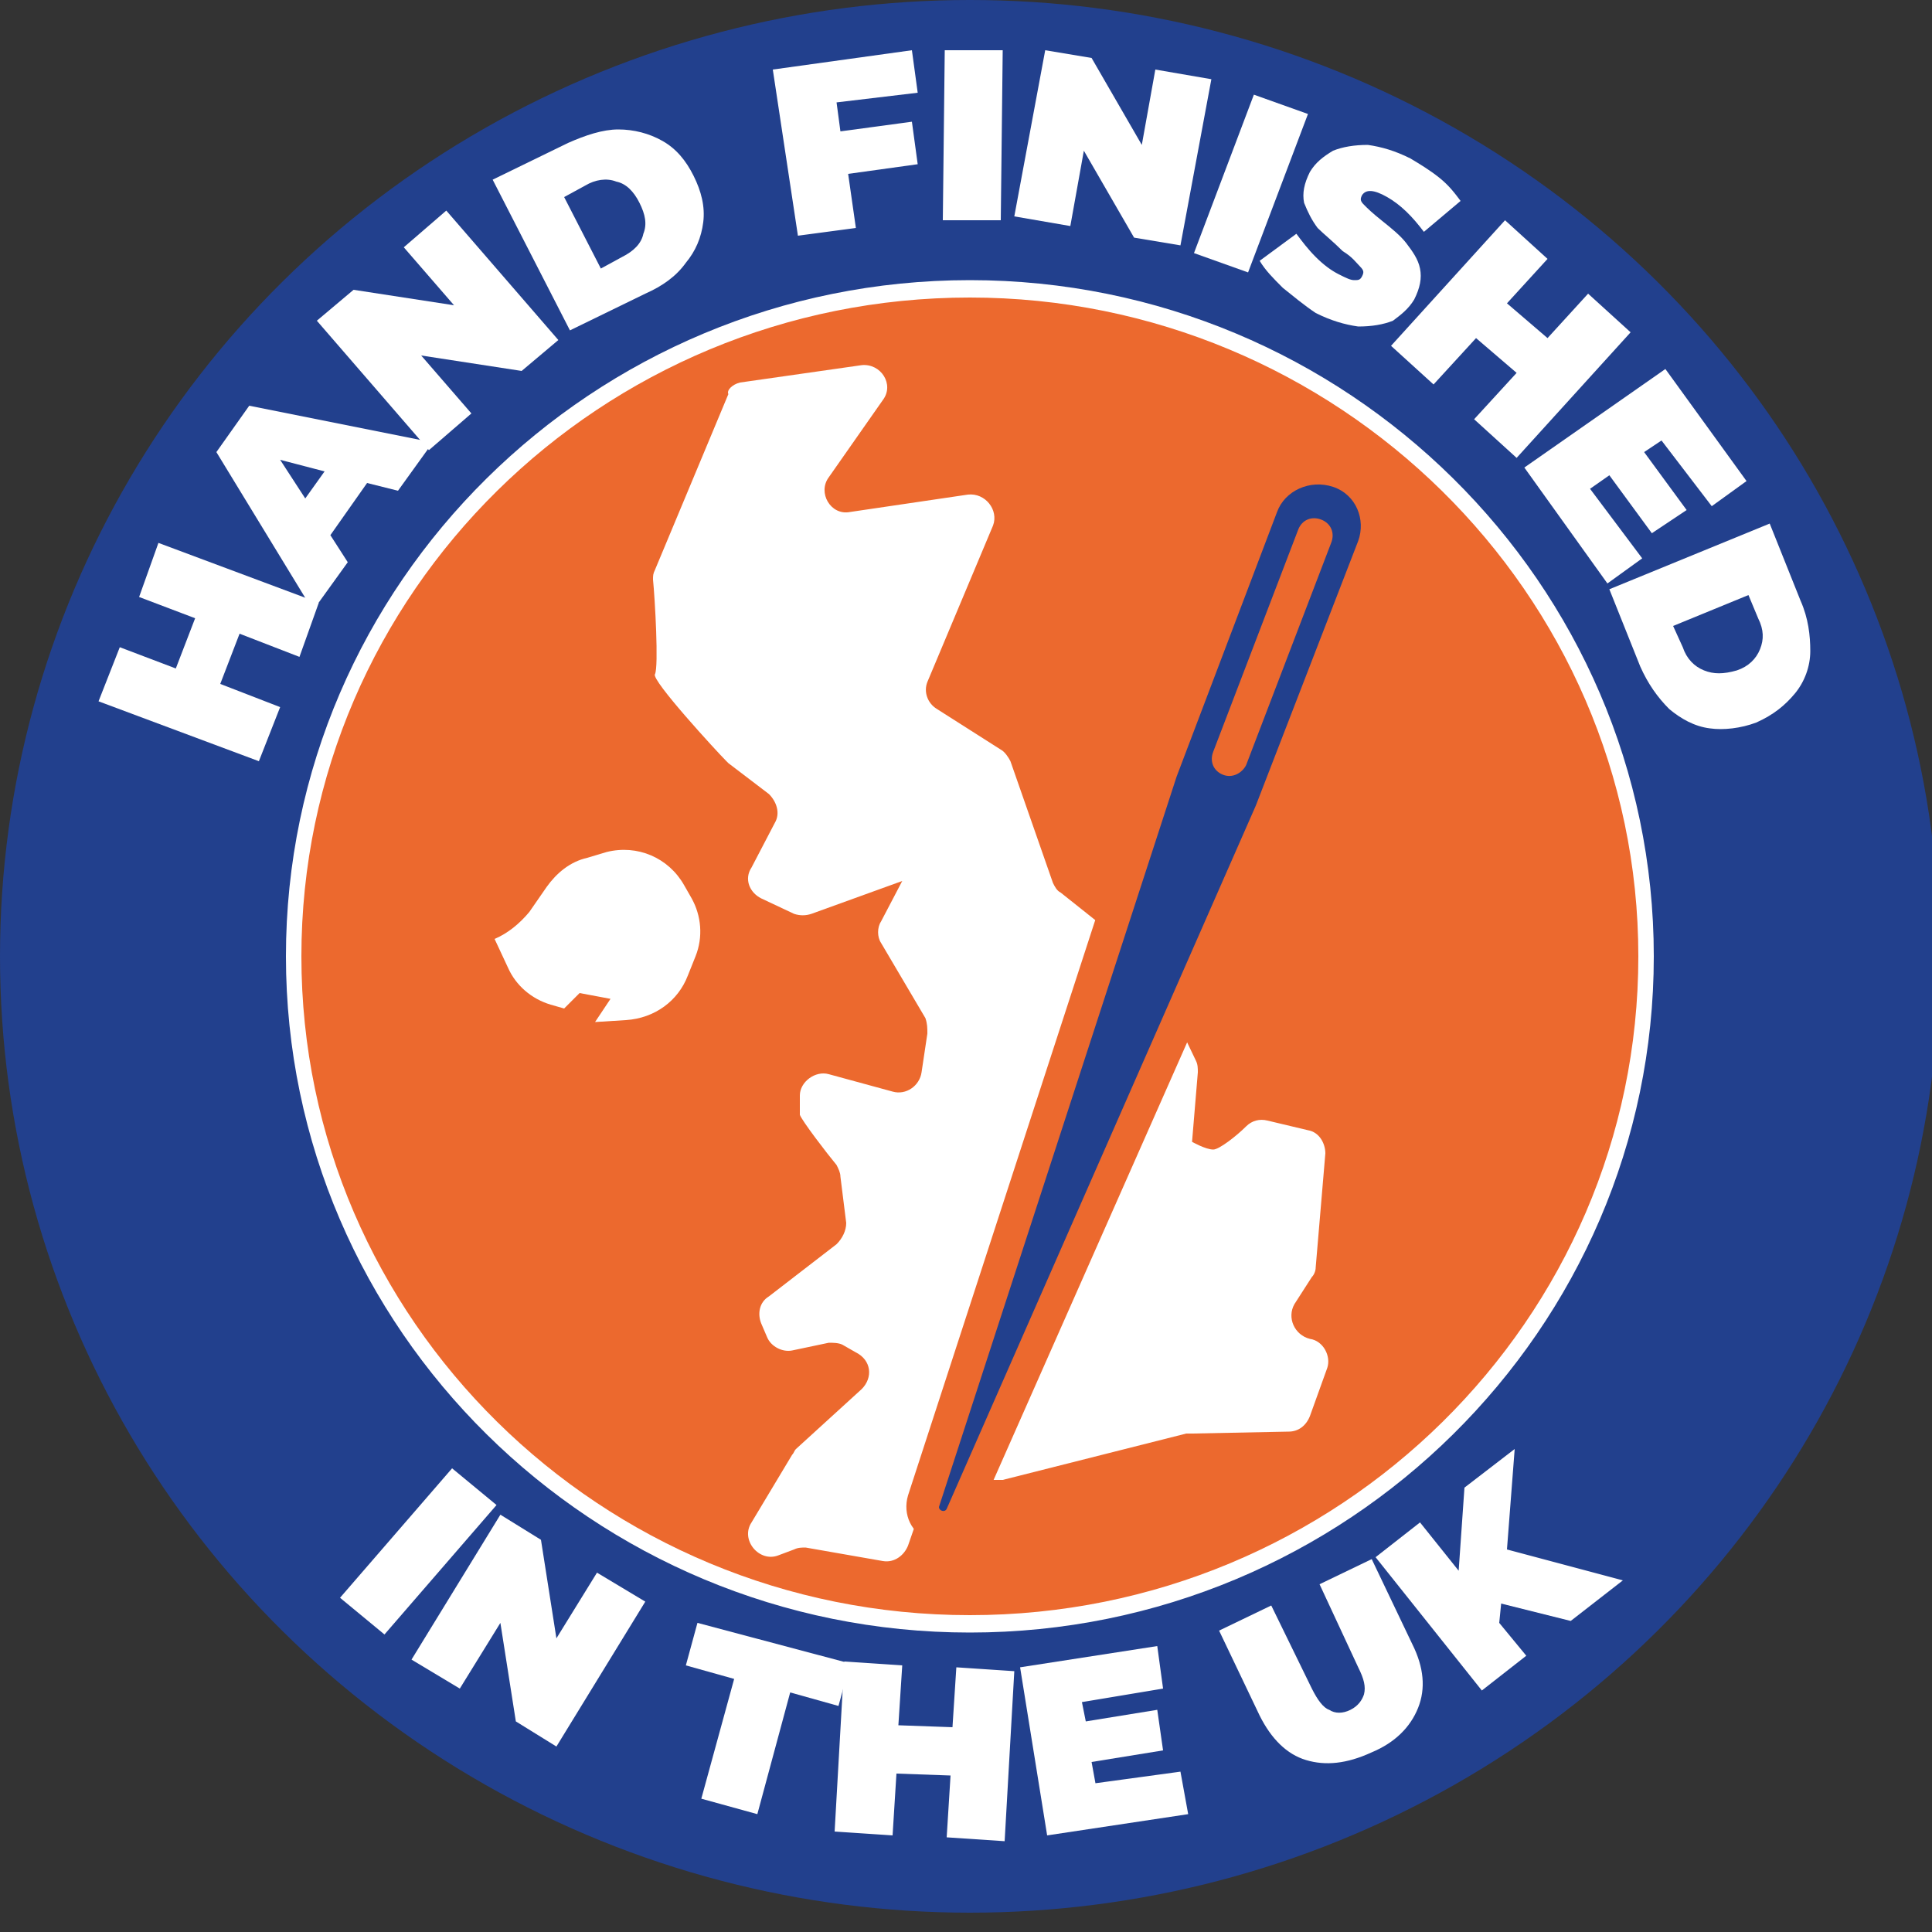 <?xml version="1.0" encoding="utf-8"?>
<!-- Generator: Adobe Illustrator 25.3.1, SVG Export Plug-In . SVG Version: 6.00 Build 0)  -->
<svg version="1.1" id="Layer_1" xmlns="http://www.w3.org/2000/svg" xmlns:xlink="http://www.w3.org/1999/xlink" x="0px" y="0px"
	 viewBox="0 0 100 100" style="enable-background:new 0 0 100 100;" xml:space="preserve">
<rect x="0" y="0" width="100" height="100" fill="#333333" stroke="none"/>
<style type="text/css">
	.st0{fill:#22408D;}
	.st1{fill:#EC692E;}
	.st2{fill:#FFFFFF;}
	.st3{fill:#1D1D1B;}
</style>
<g>
	<g>
		<ellipse class="st0" cx="50.2" cy="49.5" rx="50.2" ry="49.5"/>
	</g>
	<g>
		<ellipse class="st1" cx="50.2" cy="49.5" rx="35" ry="34.5"/>
		<path class="st2" d="M50.2,84.5c-19.5,0-35.4-15.7-35.4-35s15.9-35,35.4-35c19.5,0,35.4,15.7,35.4,35S69.7,84.5,50.2,84.5z
			 M50.2,15.4c-19.1,0-34.6,15.3-34.6,34.1s15.5,34.1,34.6,34.1s34.6-15.3,34.6-34.1S69.2,15.4,50.2,15.4z"/>
	</g>
	<g>
		<path class="st2" d="M8.2,28.1l8.3,3.1L15.5,34l-3.1-1.2l-1,2.6l3.1,1.2l-1.1,2.8l-8.3-3.1l1.1-2.8l2.9,1.1l1-2.6l-2.9-1.1
			L8.2,28.1z"/>
		<path class="st2" d="M19,25l-1.9,2.7l0.9,1.4l-1.8,2.5l-5-8.2l1.7-2.4l9.5,1.9l-1.8,2.5L19,25z M16.8,24.4l-2.3-0.6l1.3,2
			L16.8,24.4z"/>
		<path class="st2" d="M23.1,10.9l5.8,6.7l-1.9,1.6l-5.2-0.8l2.6,3l-2.2,1.9l-5.8-6.7l1.9-1.6l5.2,0.8l-2.6-3L23.1,10.9z"/>
		<path class="st2" d="M25.5,9.3l3.9-1.9C30.3,7,31.2,6.7,32,6.7c0.8,0,1.6,0.2,2.3,0.6s1.2,1,1.6,1.8c0.4,0.8,0.6,1.6,0.5,2.4
			c-0.1,0.8-0.4,1.5-0.9,2.1c-0.5,0.7-1.2,1.2-2.1,1.6l-3.9,1.9L25.5,9.3z M32.2,13.3c0.6-0.3,1-0.7,1.1-1.2c0.2-0.5,0.1-1-0.2-1.6
			c-0.3-0.6-0.7-1-1.2-1.1c-0.5-0.2-1.1-0.1-1.6,0.2l-1.1,0.6l1.9,3.7L32.2,13.3z"/>
		<path class="st2" d="M43.3,5.3l0.2,1.5l3.7-0.5l0.3,2.2L43.9,9l0.4,2.8l-3,0.4L40,3.6l7.2-1l0.3,2.2L43.3,5.3z"/>
		<path class="st2" d="M48.9,2.6l3,0l-0.1,8.8l-3,0L48.9,2.6z"/>
		<path class="st2" d="M62.7,4.1l-1.6,8.6l-2.4-0.4l-2.6-4.5l-0.7,3.9l-2.9-0.5l1.6-8.6L56.5,3l2.6,4.5l0.7-3.9L62.7,4.1z"/>
		<path class="st2" d="M64.9,4.9l2.8,1l-3.1,8.2l-2.8-1L64.9,4.9z"/>
		<path class="st2" d="M66.4,14.9c-0.5-0.5-0.9-0.9-1.2-1.4l1.9-1.4c0.3,0.4,0.6,0.8,1,1.2c0.4,0.4,0.8,0.7,1.2,0.9
			c0.4,0.2,0.6,0.3,0.8,0.3c0.2,0,0.3,0,0.4-0.2c0.1-0.2,0.1-0.3-0.1-0.5c-0.2-0.2-0.4-0.5-0.9-0.8c-0.5-0.5-1-0.9-1.3-1.2
			c-0.3-0.4-0.5-0.8-0.7-1.3c-0.1-0.5,0-1,0.3-1.6c0.3-0.5,0.7-0.8,1.2-1.1c0.5-0.2,1.1-0.3,1.8-0.3c0.7,0.1,1.4,0.3,2.2,0.7
			c0.5,0.3,1,0.6,1.5,1c0.5,0.4,0.8,0.8,1.1,1.2L73.7,12c-0.6-0.8-1.2-1.4-1.9-1.8c-0.7-0.4-1.1-0.4-1.3-0.1
			c-0.1,0.2-0.1,0.3,0.1,0.5c0.2,0.2,0.4,0.4,0.9,0.8c0.5,0.4,1,0.8,1.3,1.2c0.3,0.4,0.6,0.8,0.7,1.3c0.1,0.5,0,1-0.3,1.6
			c-0.3,0.5-0.7,0.8-1.1,1.1c-0.5,0.2-1.1,0.3-1.8,0.3c-0.7-0.1-1.4-0.3-2.2-0.7C67.5,15.8,66.9,15.3,66.4,14.9z"/>
		<path class="st2" d="M84.4,17.2l-5.9,6.5l-2.2-2l2.2-2.4l-2.1-1.8l-2.2,2.4l-2.2-2l5.9-6.5l2.2,2L78,15.7l2.1,1.8l2.1-2.3
			L84.4,17.2z"/>
		<path class="st2" d="M85,28.9l-1.8,1.3l-4.3-6l7.3-5.1l4.2,5.8l-1.8,1.3L86,22.8l-0.9,0.6l2.2,3l-1.8,1.2l-2.2-3l-1,0.7L85,28.9z"
			/>
		<path class="st2" d="M91.6,27.1l1.6,4c0.4,0.9,0.5,1.8,0.5,2.6c0,0.8-0.3,1.6-0.8,2.2c-0.5,0.6-1.1,1.1-2,1.5
			c-0.8,0.3-1.7,0.4-2.4,0.3c-0.8-0.1-1.5-0.5-2.1-1c-0.6-0.6-1.1-1.3-1.5-2.2l-1.6-4L91.6,27.1z M87.1,33.5c0.2,0.6,0.6,1,1.1,1.2
			c0.5,0.2,1,0.2,1.7,0c0.6-0.2,1-0.6,1.2-1.1c0.2-0.5,0.2-1-0.1-1.6l-0.5-1.2l-3.9,1.6L87.1,33.5z"/>
	</g>
	<g>
		<path class="st2" d="M23.4,76l2.3,1.9l-5.8,6.7l-2.3-1.9L23.4,76z"/>
		<path class="st2" d="M33.4,82.9l-4.6,7.5l-2.1-1.3L25.9,84l-2.1,3.4l-2.5-1.5l4.6-7.5l2.1,1.3l0.8,5.1l2.1-3.4L33.4,82.9z"/>
		<path class="st2" d="M38,86.9l-2.5-0.7l0.6-2.2l7.9,2.1l-0.6,2.2l-2.5-0.7l-1.7,6.3l-2.9-0.8L38,86.9z"/>
		<path class="st2" d="M52.5,86.5L52,95.3l-3-0.2l0.2-3.2l-2.8-0.1L46.2,95l-3-0.2l0.5-8.8l3,0.2l-0.2,3.1l2.8,0.1l0.2-3.1
			L52.5,86.5z"/>
		<path class="st2" d="M61.1,91.7l0.4,2.2l-7.3,1.1l-1.4-8.7l7.1-1.1l0.3,2.2l-4.2,0.7l0.2,1l3.7-0.6l0.3,2.1l-3.7,0.6l0.2,1.1
			L61.1,91.7z"/>
		<path class="st2" d="M67.6,91.1c-1-0.3-1.8-1.1-2.4-2.3l-2.1-4.4l2.7-1.3l2.1,4.3c0.3,0.6,0.6,1,0.9,1.1c0.3,0.2,0.7,0.2,1.1,0
			c0.4-0.2,0.6-0.5,0.7-0.8c0.1-0.4,0-0.8-0.3-1.4L68.3,82l2.7-1.3l2.1,4.4c0.6,1.2,0.7,2.3,0.3,3.3c-0.4,1-1.2,1.8-2.4,2.3
			C69.7,91.3,68.6,91.4,67.6,91.1z"/>
		<path class="st2" d="M77.7,83l-0.1,1l1.4,1.7l-2.3,1.8l-5.5-6.9l2.3-1.8l2,2.5l0.3-4.3l2.6-2l-0.4,5.2l6,1.6l-2.7,2.1L77.7,83z"/>
	</g>
	<g>
		<g>
			<g>
				<path class="st2" d="M38.3,19.8l6.3-0.9c1-0.1,1.7,1,1.1,1.8l-2.8,4c-0.6,0.8,0.1,2,1.1,1.8l6.1-0.9c0.9-0.1,1.6,0.8,1.3,1.6
					l-3.4,8.1c-0.2,0.5,0,1.1,0.5,1.4l3.3,2.1c0.2,0.1,0.4,0.4,0.5,0.6l2.2,6.3c0.1,0.2,0.2,0.4,0.4,0.5l4.4,3.5
					c0.1,0.1,0.2,0.2,0.3,0.4l2.3,4.8c0.1,0.2,0.1,0.4,0.1,0.6l-0.3,3.6c0,0,0.7,0.4,1.1,0.4c0.3,0,1.2-0.7,1.7-1.2
					c0.3-0.3,0.7-0.4,1.1-0.3l2.1,0.5c0.6,0.1,0.9,0.7,0.9,1.2l-0.5,5.9c0,0.2-0.1,0.4-0.2,0.5l-0.9,1.4c-0.4,0.7,0,1.6,0.8,1.8h0
					c0.7,0.1,1.1,0.9,0.9,1.5l-0.9,2.5c-0.2,0.5-0.6,0.8-1.1,0.8l-5,0.1c-0.1,0-0.2,0-0.3,0l-9.5,2.4c-0.1,0-0.2,0-0.3,0l-2.6,0
					c-0.5,0-1,0.3-1.1,0.8l-0.9,2.6c-0.2,0.5-0.7,0.9-1.3,0.8l-4-0.7c-0.2,0-0.4,0-0.6,0.1l-0.8,0.3c-1,0.4-2-0.8-1.4-1.7l2.1-3.5
					c0.1-0.1,0.1-0.2,0.2-0.3l3.4-3.1c0.6-0.6,0.5-1.5-0.3-1.9l-0.7-0.4c-0.2-0.1-0.5-0.1-0.7-0.1L41,69.9c-0.5,0.1-1.1-0.2-1.3-0.7
					l-0.3-0.7c-0.2-0.5-0.1-1.1,0.4-1.4l3.5-2.7c0.3-0.3,0.5-0.7,0.5-1.1l-0.3-2.4c0-0.2-0.1-0.4-0.2-0.6c-0.5-0.6-1.8-2.3-1.9-2.6
					c0-0.1,0-0.6,0-1c0-0.7,0.8-1.3,1.5-1.1l3.3,0.9c0.7,0.2,1.4-0.3,1.5-1l0.3-2c0-0.3,0-0.5-0.1-0.8l-2.3-3.9
					c-0.2-0.3-0.2-0.8,0-1.1l1.1-2.1l-4.7,1.7c-0.3,0.1-0.6,0.1-0.9,0l-1.7-0.8c-0.6-0.3-0.9-1-0.5-1.6l1.2-2.3
					c0.3-0.5,0.1-1.1-0.3-1.5l-2.1-1.6c0,0-0.1-0.1-0.1-0.1c-0.5-0.5-3.9-4.2-3.7-4.5c0.2-0.4,0-3.9-0.1-4.9c0-0.2,0-0.3,0.1-0.5
					l3.8-9.1C37.6,20.2,37.9,19.9,38.3,19.8z"/>
			</g>
			<g>
				<path class="st2" d="M25.6,48.6L25.6,48.6c0.7-0.3,1.3-0.8,1.8-1.4l0.9-1.3c0.5-0.7,1.2-1.3,2.1-1.5l1-0.3
					c1.6-0.4,3.2,0.3,4,1.7l0.4,0.7c0.5,0.9,0.6,2,0.2,3l-0.4,1c-0.5,1.3-1.7,2.2-3.2,2.3l-1.6,0.1l0.8-1.2L30,51.4l-0.8,0.8
					L28.5,52c-1-0.3-1.8-1-2.2-1.9L25.6,48.6z"/>
			</g>
		</g>
		<g>
			<g>
				<path class="st3" d="M65,41.7L49,78.1c-0.1,0.2-0.4,0.1-0.4-0.1l12.3-37.8l5.2-13.7c0.4-1.1,1.7-1.7,2.9-1.3v0
					c1.2,0.4,1.7,1.7,1.3,2.8L65,41.7z"/>
			</g>
			<g>
				<path class="st1" d="M49.2,79.8c-0.3,0.1-0.7,0.1-1.1-0.1c-0.9-0.3-1.4-1.3-1.1-2.3l12.3-37.8l5.3-13.7c0.4-1,1.1-1.7,2-2.1
					c0.9-0.4,2-0.5,3-0.1c2,0.7,3,3,2.3,4.9l-5.3,13.7L50.5,78.7C50.2,79.3,49.8,79.7,49.2,79.8z M68.1,26.7c0,0-0.1,0-0.1,0
					c-0.1,0-0.2,0.1-0.3,0.3l-5.2,13.7l-3.5,10.7l4.6-10.3l5.2-13.6c0.1-0.2,0-0.4,0-0.4c0-0.1-0.1-0.2-0.3-0.3
					C68.3,26.7,68.1,26.7,68.1,26.7z"/>
			</g>
		</g>
		<g>
			<g>
				<path class="st0" d="M65,41.7L49,78.1c-0.1,0.2-0.4,0.1-0.4-0.1l12.3-37.8l5.2-13.7c0.4-1.1,1.7-1.7,2.9-1.3v0
					c1.2,0.4,1.7,1.7,1.3,2.8L65,41.7z"/>
			</g>
		</g>
		<g>
			<g>
				<path class="st1" d="M63.3,40.1L63.3,40.1c-0.5-0.2-0.7-0.7-0.5-1.2l4.4-11.5c0.2-0.5,0.7-0.7,1.2-0.5l0,0
					c0.5,0.2,0.7,0.7,0.5,1.2l-4.4,11.5C64.3,40,63.8,40.3,63.3,40.1z"/>
			</g>
		</g>
	</g>
</g>
</svg>
